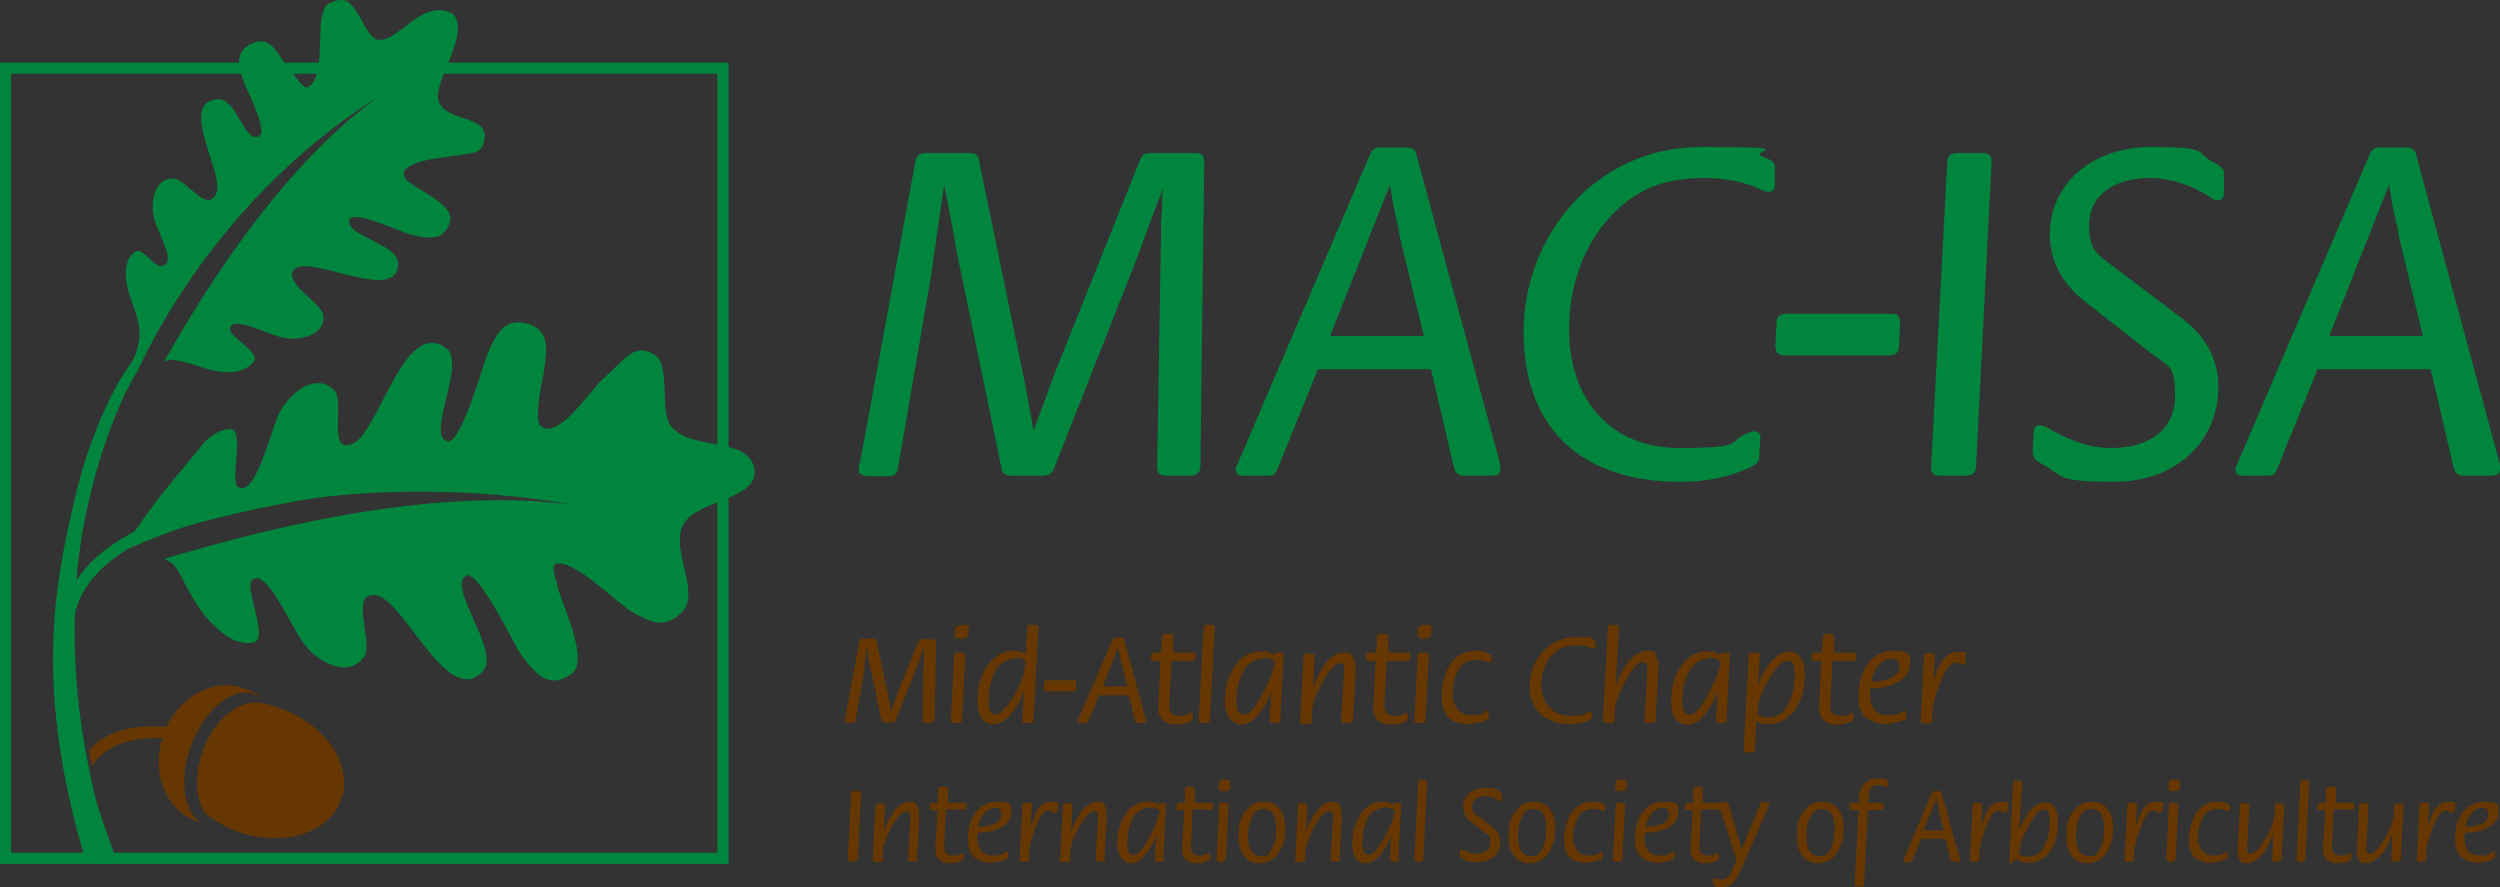 <?xml version="1.0" encoding="UTF-8"?>
<svg id="Layer_1" xmlns="http://www.w3.org/2000/svg" version="1.1" viewBox="0 0 450.9 160">
  <rect x="0" y="0" width="450.9" height="160" fill="#333333" stroke="none"/>
  <!-- Generator: Adobe Illustrator 29.5.1, SVG Export Plug-In . SVG Version: 2.1.0 Build 141)  -->
  <defs>
    <style>
      .st0 {
        fill: #663700;
      }

      .st1 {
        fill: #fff;
      }

      .st2 {
        fill: #00853f;
      }
    </style>
  </defs>
  <path class="st2" d="M216.5,84c0,1.3-.6,1.8-1.9,1.8h-4.2c-1.2,0-1.7-.5-1.7-1.7l.7-42v-2.2c.2-1.4,0-.7.2-2.2,0-3,0-2.4.2-3.8-.6,1.6-.6,1.4-1.2,3.1-1.3,3.4-.6,1.7-2.1,5.6-.8,2,0,.3-2,5.4l-14.4,36.5c-.3.9-1,1.3-2,1.3h-5.7c-1,0-1.7-.4-1.8-1.5l-8.3-40.1c0-.7-.6-3.5-1.3-7.2-.3-1.4-.3-1.7-.7-3.6-.3,1.7-.3,1.6-.5,3.3-.5,3.5-.2,1.5-.9,6.2-.3,2.4-.2,1.3-.5,3.3l-.2,1.6-.2,1.5-6,34.9c-.2,1.3-.6,1.7-1.7,1.7h-3.6c-1.1,0-1.8-.4-1.8-1s0-.4,0-.8c0-.3,0-.5.2-.6l10-54.4c.2-1,.8-1.5,1.8-1.5h7.9c1.1,0,1.7.3,1.8,1.5l7.9,38.3.3,1.4c.3,1.5.5,2.7.5,2.7,1.1,6.3.8,4.4,1.1,6.2,1.2-3.3,1.3-3.4,2.7-7.3.7-2,1.3-3.5,1.7-4.5l14.8-37c.3-1,.9-1.3,1.9-1.3h8c1.3,0,1.7.4,1.7,1.7l-.7,54.8Z"/>
  <path class="st2" d="M269.1,85.8h-4.9c-1.1,0-1.7-.4-2-1.6l-4.1-17.6h-20.4l-7.3,18c-.4.9-.8,1.2-1.7,1.2h-4.4c-1,0-1.4-.3-1.4-1s0-.4.3-1.1l23.7-55.4c.6-1.5,1-1.7,2.4-1.7h4.4c1.1,0,1.6.3,1.9,1.8l15,55.4c0,.3,0,.6,0,.9,0,.7-.6,1.1-1.6,1.1M252.4,41.9c-.9-3.7-1.2-5.2-1.7-8.6l-10.8,27.3h16.9l-4.5-18.6Z"/>
  <path class="st2" d="M320.1,33.4c0,.7-.4,1.2-1,1.2s-1-.2-1.7-.5c-2.4-1.2-6.3-2-9.9-2-6.7,0-11.4,1.7-15.6,5.5-5.7,5.2-8.9,13.1-8.9,21.8,0,13,7.8,21.4,19.8,21.4s8.7-1,12.2-2.6c.6-.3,1.1-.4,1.5-.4.6,0,1.1.6,1,1.3l-.2,3.2c0,1.1-.5,1.6-2.6,2.4-3.5,1.5-7.3,2.2-11.7,2.2-18,0-28.2-9.8-28.2-27.1s13-33.3,32.1-33.3,8.2.7,10.9,1.7c2,.8,2.4,1.1,2.3,2.3v2.9Z"/>
  <path class="st2" d="M342.5,62.3c0,1.3-.6,1.8-1.8,1.8h-18.8c-1.2,0-1.7-.5-1.7-1.8l.2-3.9c0-1.3.6-1.8,1.8-1.8h18.8c1.3,0,1.6.3,1.7,1.6v.3l-.2,3.9Z"/>
  <path class="st2" d="M356.4,84.1c0,1.2-.7,1.7-2,1.7h-4.4c-1.3,0-1.8-.5-1.7-1.7l2.9-54.8c0-1.2.6-1.7,1.9-1.7h4.4c1.3,0,1.8.5,1.7,1.7l-2.8,54.8Z"/>
  <path class="st2" d="M401.1,35c0,.6-.4,1.1-1,1.1s-.8,0-1.9-.8c-3.3-2.1-7.1-3.2-10.4-3.2-6.7,0-11,3.3-11,8.4s1.6,5.4,5.2,8.2l11.4,8.6c4.5,3.4,6.7,7.5,6.7,12.5,0,10-7.8,17.1-18.8,17.1s-9.2-1.2-12.8-3.1c-1.5-.8-1.8-1.2-1.9-2.3v-.4l.2-3.1c0-.9.5-1.4,1.1-1.3.4,0,.9.2,1.3.4,4.5,2.6,7.8,3.7,11.6,3.7,7.2,0,11.5-3.6,11.5-9.4s-1.3-5.3-4.5-7.8l-11.5-9c-4.5-3.5-6.6-7.6-6.6-12.3,0-9.2,7.7-15.8,18.3-15.8s8,1,10.9,2.6c1.9,1,2.3,1.4,2.2,2.4v3.4Z"/>
  <path class="st2" d="M449.4,85.8h-4.9c-1.1,0-1.7-.4-2-1.6l-4.1-17.6h-20.4l-7.3,18c-.3.9-.8,1.2-1.7,1.2h-4.4c-1,0-1.4-.3-1.4-1s0-.4.3-1.1l23.7-55.4c.6-1.5,1-1.7,2.4-1.7h4.4c1.1,0,1.6.3,1.9,1.8l15,55.4c0,.3,0,.6,0,.9,0,.7-.6,1.1-1.6,1.1M432.6,41.9c-.9-3.7-1.2-5.2-1.7-8.6l-10.8,27.3h16.9l-4.5-18.6Z"/>
  <path class="st0" d="M154.6,155c0,.3-.2.4-.4.4h-.9c-.3,0-.4-.1-.4-.4l.6-11.9c0-.3.1-.4.4-.4h1c.3,0,.4.1.4.4l-.6,11.9Z"/>
  <path class="st0" d="M165.5,155c0,.3-.1.4-.4.4h-.9c-.2,0-.4-.1-.4-.3h0c0,0,.4-7.4.4-7.4,0,0,0-.2,0-.3,0-.8,0-.8-.2-.9-.1-.1-.3-.2-.5-.2-.7,0-1.6.9-2.7,2.9-1,1.8-1.5,3.3-1.6,4.8v1.1c0,.3-.2.4-.5.4h-.9c-.3,0-.4-.1-.4-.4l.5-9.8c0-.3.1-.4.4-.4h.9c.3,0,.4.1.4.4l-.2,4.8c.3-1.2.8-2.2,1.6-3.4.9-1.4,2-2.1,3.1-2.1s1.1.3,1.4.8c.2.4.3.9.3,1.7v.4l-.4,7.5Z"/>
  <path class="st0" d="M173.8,146h-3.2l-.3,6.6c0,1.2.4,1.7,1.5,1.7s.9,0,1.7-.4c0,0,.1,0,.2,0,0,0,.2,0,.1.2v.7c0,.2,0,.3-.3.4-.5.3-1.3.5-2.2.5-1.7,0-2.7-1-2.6-2.8l.4-6.8h-1.1c-.3,0-.3,0-.3-.4v-.5c0-.2.2-.4.4-.4h1.1v-2.5c.1-.3.3-.4.6-.4h.8c.3,0,.4.1.4.4v2.5c-.1,0,3,0,3,0,.3,0,.3,0,.3.4v.5c0,.2-.2.4-.4.4"/>
  <path class="st0" d="M179.2,149.8c-1,.3-1.9.4-2.9.4v.5c-.1,2.3.8,3.6,2.7,3.6s1.3-.1,2.1-.5c.4-.2.4-.2.5-.2.1,0,.2,0,.2.2v.7c0,.2-.1.3-.4.5-.9.4-1.9.6-2.8.6s-2-.3-2.7-.9c-.9-.7-1.3-1.8-1.3-3.5,0-3.9,2.1-6.6,5.1-6.6s2.7.7,2.7,2-1,2.6-3.2,3.2M179.5,145.7c-1.5,0-2.7,1.4-3.1,3.5,1.5-.2,2.1-.3,2.7-.5,1-.4,1.5-1,1.5-1.9s-.4-1.1-1.2-1.1"/>
  <path class="st0" d="M190.5,146.3c0,.2,0,.3-.2.3s0,0-.5-.2c-.2-.1-.5-.2-.7-.2-.8,0-1.4.7-2.1,2.5-.8,1.8-1.4,3.9-1.4,5.2v1.1c0,.3-.2.4-.5.4h-.8c-.3,0-.4-.1-.4-.4l.5-9.8c0-.3.1-.4.4-.4h.9c.3,0,.4.1.4.4l-.2,4.2c.8-3.3,1.9-4.8,3.7-4.8s1.2.2,1.2.6v1.1Z"/>
  <path class="st0" d="M199.3,155c0,.3-.1.4-.4.4h-.9c-.2,0-.4-.1-.4-.3h0c0,0,.4-7.4.4-7.4,0,0,0-.2,0-.3,0-.8,0-.8-.2-.9-.1-.1-.3-.2-.5-.2-.7,0-1.6.9-2.7,2.9-1,1.8-1.5,3.3-1.6,4.8v1.1c0,.3-.2.4-.5.4h-.9c-.3,0-.4-.1-.4-.4l.5-9.8c0-.3.1-.4.4-.4h.9c.3,0,.4.1.4.4l-.2,4.8c.3-1.2.8-2.2,1.6-3.4.9-1.4,2-2.1,3.1-2.1s1.1.3,1.4.8c.2.4.3.9.3,1.7v.4l-.4,7.5Z"/>
  <path class="st0" d="M210,155c0,.3-.1.4-.4.4h-.9c-.2,0-.4-.2-.4-.3,0,0,0,0,0,0l.2-4.5c-.5,1.3-.9,2.2-1.6,3.1-1,1.4-1.9,2-3,2s-2.4-1.3-2.4-3.6.7-4.2,1.8-5.7c.9-1.1,2.1-1.8,3.5-1.8s1.1,0,2.1.6c0-.3.1-.4.3-.4h.8c.3,0,.4.1.3.4l-.5,9.8ZM207.2,145.7c-1,0-2,.6-2.6,1.4-.8,1.2-1.3,3.1-1.3,4.8s.4,2.3,1.1,2.3,1.3-.6,2.3-2.1c.8-1.4,1.6-2.9,2-4.1.2-.5.3-1,.4-1.6,0-.2,0-.3,0-.3-.6-.3-1.1-.5-1.8-.5"/>
  <path class="st0" d="M218.3,146h-3.2l-.3,6.6c0,1.2.4,1.7,1.5,1.7s.9,0,1.7-.4c0,0,.1,0,.2,0,0,0,.2,0,.1.2v.7c0,.2,0,.3-.3.4-.5.3-1.3.5-2.2.5-1.7,0-2.7-1-2.6-2.8l.4-6.8h-1.1c-.3,0-.3,0-.3-.4v-.5c0-.2.2-.4.4-.4h1.1v-2.5c.1-.3.3-.4.6-.4h.8c.3,0,.4.1.4.4v2.5c-.1,0,3,0,3,0,.3,0,.3,0,.3.4v.5c0,.2-.2.4-.4.4"/>
  <path class="st0" d="M221,155c0,.3-.2.4-.4.4h-.8c-.3,0-.4-.1-.4-.4l.5-9.8c0-.3.1-.4.4-.4h.9c.3,0,.4.1.4.4l-.5,9.8ZM220.8,142.7c-.8,0-1-.1-1-.9,0-1,.2-1.2,1.2-1.2s.9.2.9.9c0,1-.2,1.2-1.1,1.2"/>
  <path class="st0" d="M227.2,155.7c-2.4,0-3.8-1.8-3.8-4.8s.6-3.8,1.6-5c.8-.9,1.7-1.3,3-1.3s2,.4,2.7,1.2c.8.9,1.1,2,1.1,3.6,0,3.8-1.9,6.3-4.6,6.3M227.9,145.9c-.8,0-1.4.3-1.8.9-.6.9-1,2.4-1,4,0,2.4.8,3.6,2.3,3.6s1.3-.3,1.8-.9c.6-.9,1-2.3,1-4,0-2.4-.8-3.6-2.3-3.6"/>
  <path class="st0" d="M241.7,155c0,.3-.1.4-.4.4h-.9c-.2,0-.4-.1-.4-.3h0c0,0,.4-7.4.4-7.4,0,0,0-.2,0-.3,0-.8,0-.8-.2-.9-.1-.1-.3-.2-.5-.2-.7,0-1.6.9-2.7,2.9-1,1.8-1.5,3.3-1.6,4.8v1.1c0,.3-.2.4-.5.4h-.9c-.3,0-.4-.1-.4-.4l.5-9.8c0-.3.1-.4.4-.4h.9c.3,0,.4.1.4.4l-.2,4.8c.3-1.2.8-2.2,1.6-3.4,1-1.4,2-2.1,3.1-2.1s1.1.3,1.4.8c.2.4.3.9.3,1.7v.4l-.4,7.5Z"/>
  <path class="st0" d="M252.4,155c0,.3-.1.4-.4.4h-.9c-.2,0-.4-.2-.4-.3,0,0,0,0,0,0l.2-4.5c-.5,1.3-.9,2.2-1.6,3.1-1,1.4-1.9,2-3,2-1.6,0-2.4-1.3-2.4-3.6s.7-4.2,1.8-5.7c.9-1.1,2.1-1.8,3.5-1.8s1.1,0,2.1.6c0-.3.1-.4.3-.4h.8c.3,0,.4.1.3.4l-.5,9.8ZM249.6,145.7c-1,0-2,.6-2.6,1.4-.8,1.2-1.3,3.1-1.3,4.8s.4,2.3,1.1,2.3,1.3-.6,2.3-2.1c.8-1.4,1.6-2.9,2-4.1.2-.5.3-1,.4-1.6,0-.2,0-.3,0-.3-.6-.3-1.1-.5-1.8-.5"/>
  <path class="st0" d="M256.7,155c0,.3-.2.4-.4.4h-.8c-.3,0-.4-.1-.4-.4l.7-14c0-.2.2-.3.4-.3h.8c.3,0,.4.1.4.3l-.7,14Z"/>
  <path class="st0" d="M270.8,144.3c0,.1,0,.2-.2.2s-.2,0-.4-.2c-.7-.5-1.5-.7-2.3-.7-1.5,0-2.4.7-2.4,1.8s.3,1.2,1.1,1.8l2.5,1.9c1,.7,1.5,1.6,1.5,2.7,0,2.2-1.7,3.7-4.1,3.7s-2-.3-2.8-.7c-.3-.2-.4-.3-.4-.5h0c0,0,0-.8,0-.8,0-.2.1-.3.2-.3,0,0,.2,0,.3,0,1,.6,1.7.8,2.5.8,1.6,0,2.5-.8,2.5-2.1s-.3-1.2-1-1.7l-2.5-2c-1-.8-1.4-1.7-1.4-2.7,0-2,1.7-3.4,4-3.4s1.7.2,2.4.6c.4.2.5.3.5.5v.7Z"/>
  <path class="st0" d="M275.9,155.7c-2.4,0-3.8-1.8-3.8-4.8s.6-3.8,1.6-5c.8-.9,1.7-1.3,3-1.3s2,.4,2.7,1.2c.8.9,1.1,2,1.1,3.6,0,3.8-1.9,6.3-4.6,6.3M276.6,145.9c-.8,0-1.4.3-1.8.9-.6.9-1,2.4-1,4,0,2.4.8,3.6,2.3,3.6s1.4-.3,1.8-.9c.6-.9,1-2.3,1-4,0-2.4-.8-3.6-2.3-3.6"/>
  <path class="st0" d="M289.5,146.1c0,.1,0,.2-.2.2s-.1,0-.2,0c-.6-.3-1-.4-1.7-.4-1.1,0-2,.4-2.5,1.1-.7,1-1.2,2.5-1.2,4.1s.9,3.2,2.7,3.2,1.6-.2,2.2-.5c.2,0,.2-.1.3-.1.1,0,.2,0,.2.2v.7c0,.2-.1.3-.4.4-.8.3-1.9.6-2.8.6s-1.9-.3-2.6-.8c-.8-.7-1.2-1.8-1.2-3.5s.7-4.2,1.9-5.4c.9-.9,1.9-1.3,3.2-1.3s1.7.2,2.1.5c.2.1.2.2.2.3v.7Z"/>
  <path class="st0" d="M292.5,155c0,.3-.2.4-.4.4h-.8c-.3,0-.4-.1-.4-.4l.5-9.8c0-.3.1-.4.4-.4h.9c.3,0,.4.1.4.4l-.5,9.8ZM292.2,142.7c-.8,0-.9-.1-.9-.9,0-1,.2-1.2,1.2-1.2s.9.2.9.9c0,1-.2,1.2-1.1,1.2"/>
  <path class="st0" d="M299.5,149.8c-1,.3-1.9.4-2.9.4v.5c-.1,2.3.8,3.6,2.7,3.6s1.3-.1,2.1-.5c.4-.2.4-.2.5-.2.1,0,.2,0,.2.2v.7c0,.2-.1.3-.4.5-.9.4-1.9.6-2.8.6s-2-.3-2.7-.9c-.9-.7-1.3-1.8-1.3-3.5,0-3.9,2.1-6.6,5.1-6.6s2.7.7,2.7,2-1,2.6-3.2,3.2M299.9,145.7c-1.5,0-2.7,1.4-3.1,3.5,1.5-.2,2.1-.3,2.7-.5,1-.4,1.5-1,1.5-1.9s-.4-1.1-1.2-1.1"/>
  <path class="st0" d="M310,146h-3.2l-.3,6.6c0,1.2.4,1.7,1.5,1.7s.9,0,1.7-.4c0,0,.1,0,.2,0,0,0,.2,0,.1.2v.7c0,.2,0,.3-.3.4-.5.3-1.4.5-2.2.5-1.7,0-2.7-1-2.6-2.8l.4-6.8h-1.1c-.3,0-.3,0-.3-.4v-.5c0-.2.2-.4.4-.4h1.1v-2.5c.1-.3.3-.4.5-.4h.8c.3,0,.4.1.4.4v2.5c-.1,0,3,0,3,0,.3,0,.3,0,.3.4v.5c0,.2-.2.4-.4.4"/>
  <path class="st0" d="M319.1,145.2l-5.4,12.3c-.8,1.7-1.7,2.5-3.1,2.5s-.8,0-1.2-.2c-.3-.1-.4-.2-.4-.5v-.6c0-.2.1-.3.3-.3s.2,0,.3,0c.4.2.7.2,1,.2.7,0,1.3-.4,1.7-1.4l.9-2-3.2-10.2h0c0-.2.1-.3.3-.3h1.1c.1,0,.3.1.3.2l1.8,6.1c0,0,.1.4.3.9.2.8.2,1,.3,1.5.2-.6.3-.8.5-1.3.2-.6.4-1,.5-1.3l2.4-5.8c0-.2.2-.3.3-.3h1c.2,0,.3,0,.3.2,0,0,0,.1,0,.2"/>
  <path class="st0" d="M327.9,155.7c-2.4,0-3.8-1.8-3.8-4.8s.6-3.8,1.6-5c.8-.9,1.7-1.3,3-1.3s2,.4,2.7,1.2c.8.9,1.1,2,1.1,3.6,0,3.8-1.9,6.3-4.6,6.3M328.6,145.9c-.8,0-1.4.3-1.8.9-.6.9-1,2.4-1,4,0,2.4.8,3.6,2.3,3.6s1.4-.3,1.8-.9c.6-.9,1-2.3,1-4,0-2.4-.8-3.6-2.3-3.6"/>
  <path class="st0" d="M340.5,141.7c0,.1,0,.2-.2.2s0,0-.4-.1c-.3-.1-.7-.2-1.1-.2-1.1,0-1.7.6-1.8,1.8v1.4c0,0,2.3,0,2.3,0,.3,0,.4,0,.4.4v.5c0,.2-.2.4-.4.4h-2.4l-.7,13.4c0,.3-.1.4-.4.4h-.9c-.3,0-.4-.1-.4-.4l.7-13.4h-1.3c-.3,0-.3,0-.3-.4v-.5c0-.2.2-.4.4-.4h1.3v-1.2c.2-2,1.4-3.2,3.4-3.2s1.2.1,1.6.3c.2,0,.3.2.3.3v.7Z"/>
  <path class="st0" d="M353.3,155.4h-1.1c-.2,0-.4,0-.4-.3l-.9-3.8h-4.4l-1.6,3.9c0,.2-.2.3-.4.3h-.9c-.2,0-.3,0-.3-.2s0,0,0-.2l5.1-12c.1-.3.2-.4.5-.4h.9c.2,0,.3,0,.4.4l3.3,12c0,0,0,.1,0,.2,0,.2-.1.2-.3.2M349.7,145.8c-.2-.8-.3-1.1-.4-1.9l-2.4,5.9h3.7l-1-4Z"/>
  <path class="st0" d="M361.9,146.3c0,.2,0,.3-.2.3s0,0-.5-.2c-.2-.1-.5-.2-.7-.2-.8,0-1.4.7-2.1,2.5-.8,1.8-1.4,3.9-1.4,5.2v1.1c0,.3-.2.4-.5.4h-.8c-.3,0-.4-.1-.4-.4l.5-9.8c0-.3.1-.4.4-.4h.9c.3,0,.4.1.4.4l-.2,4.2c.8-3.3,1.9-4.8,3.7-4.8s1.2.2,1.2.6v1.1Z"/>
  <path class="st0" d="M369.5,153.9c-.8,1.1-2.2,1.7-3.6,1.7s-1.2-.1-2.3-.7l-.6.6c-.2.2-.2.2-.4.2s-.3-.1-.2-.3l.7-14.3c0-.2.2-.3.4-.3h.8c.3,0,.4,0,.4.3l-.5,8.8c.4-1.3,1-2.4,1.8-3.5.9-1.1,1.8-1.7,2.8-1.7,1.5,0,2.4,1.2,2.4,3.5s-.7,4.4-1.8,5.8M368.6,146c-.6,0-1.2.5-1.9,1.6-.8,1.2-1.4,2.4-1.9,3.5-.3.6-.4,1.2-.5,1.8-.1.7-.2,1.2-.1,1.2.7.3,1.1.4,1.6.4,1.1,0,2-.5,2.6-1.4.8-1.2,1.3-3,1.3-4.8s-.4-2.3-1-2.3"/>
  <path class="st0" d="M376.5,155.7c-2.4,0-3.8-1.8-3.8-4.8s.6-3.8,1.6-5c.8-.9,1.7-1.3,3-1.3s2,.4,2.7,1.2c.8.9,1.1,2,1.1,3.6,0,3.8-1.9,6.3-4.6,6.3M377.2,145.9c-.8,0-1.4.3-1.8.9-.6.9-1,2.4-1,4,0,2.4.8,3.6,2.3,3.6s1.3-.3,1.8-.9c.6-.9,1-2.3,1-4,0-2.4-.8-3.6-2.3-3.6"/>
  <path class="st0" d="M389.8,146.3c0,.2,0,.3-.2.3s0,0-.5-.2c-.2-.1-.5-.2-.7-.2-.8,0-1.4.7-2.1,2.5-.8,1.8-1.4,3.9-1.4,5.2v1.1c0,.3-.2.4-.5.4h-.8c-.3,0-.4-.1-.4-.4l.5-9.8c0-.3.1-.4.4-.4h.9c.3,0,.4.1.4.4l-.2,4.2c.8-3.3,1.9-4.8,3.7-4.8s1.2.2,1.2.6v1.1Z"/>
  <path class="st0" d="M392.3,155c0,.3-.2.4-.4.4h-.8c-.3,0-.4-.1-.4-.4l.5-9.8c0-.3.1-.4.4-.4h.9c.3,0,.4.1.4.4l-.5,9.8ZM392.1,142.7c-.8,0-1-.1-1-.9,0-1,.2-1.2,1.2-1.2s.9.2.9.9c0,1-.2,1.2-1.1,1.2"/>
  <path class="st0" d="M402.2,146.1c0,.1,0,.2-.2.2s-.1,0-.2,0c-.6-.3-1-.4-1.7-.4-1.1,0-2,.4-2.5,1.1-.7,1-1.2,2.5-1.2,4.1s.9,3.2,2.7,3.2,1.6-.2,2.2-.5c.2,0,.2-.1.3-.1.1,0,.2,0,.2.2v.7c0,.2-.1.3-.4.4-.8.3-1.9.6-2.8.6s-1.9-.3-2.6-.8c-.8-.7-1.2-1.8-1.2-3.5s.7-4.2,1.9-5.4c.9-.9,1.9-1.3,3.2-1.3s1.7.2,2.1.5c.2.1.2.2.2.3v.7Z"/>
  <path class="st0" d="M411.4,155c0,.3-.1.4-.4.4h-.9c-.2,0-.3,0-.3-.3h0c0,0,.2-4.9.2-4.9-.5,1.5-.9,2.5-1.6,3.4-1,1.3-2.1,2.1-3.2,2.1s-1-.2-1.2-.6c-.3-.4-.4-.7-.4-1.6s0-.3,0-.5l.4-7.7c0-.3.1-.4.4-.4h.9c.3,0,.4,0,.4.3h0s-.4,7.4-.4,7.4c0,.1,0,.4,0,.5,0,.7.2.9.6.9.7,0,1.6-.9,2.8-2.9,1.1-1.9,1.5-3.2,1.6-4.7v-1.1c0-.3.2-.4.5-.4h.9c.2,0,.3,0,.3.3h0c0,0-.5,9.9-.5,9.9Z"/>
  <path class="st0" d="M415.8,155c0,.3-.2.4-.4.4h-.8c-.3,0-.4-.1-.4-.4l.7-14c0-.2.2-.3.4-.3h.8c.3,0,.4.1.4.3l-.7,14Z"/>
  <path class="st0" d="M424.1,146h-3.2l-.3,6.6c0,1.2.4,1.7,1.5,1.7s.9,0,1.7-.4c0,0,.1,0,.2,0,0,0,.2,0,.1.2v.7c0,.2,0,.3-.3.4-.5.3-1.3.5-2.2.5-1.7,0-2.7-1-2.6-2.8l.4-6.8h-1.1c-.3,0-.3,0-.3-.4v-.5c0-.2.2-.4.4-.4h1.1v-2.5c.1-.3.3-.4.6-.4h.8c.3,0,.4.1.4.4v2.5c-.1,0,3,0,3,0,.3,0,.3,0,.3.4v.5c0,.2-.2.4-.4.4"/>
  <path class="st0" d="M432.9,155c0,.3-.1.4-.4.4h-.9c-.2,0-.3,0-.3-.3h0c0,0,.2-4.9.2-4.9-.5,1.5-.9,2.5-1.6,3.4-1,1.3-2.1,2.1-3.2,2.1s-1-.2-1.2-.6c-.3-.4-.4-.7-.4-1.6s0-.3,0-.5l.4-7.7c0-.3.1-.4.4-.4h.9c.3,0,.4,0,.4.3h0s-.4,7.4-.4,7.4c0,.1,0,.4,0,.5,0,.7.2.9.6.9.7,0,1.6-.9,2.8-2.9,1.1-1.9,1.5-3.2,1.6-4.7v-1.1c0-.3.2-.4.5-.4h.9c.2,0,.3,0,.3.3h0c0,0-.5,9.9-.5,9.9Z"/>
  <path class="st0" d="M442.5,146.3c0,.2,0,.3-.2.3s0,0-.5-.2c-.2-.1-.5-.2-.7-.2-.8,0-1.4.7-2.1,2.5-.8,1.8-1.4,3.9-1.4,5.2v1.1c0,.3-.2.4-.5.4h-.8c-.3,0-.4-.1-.4-.4l.5-9.8c0-.3.1-.4.4-.4h.9c.3,0,.4.1.4.4l-.2,4.2c.8-3.3,1.9-4.8,3.7-4.8s1.2.2,1.2.6v1.1Z"/>
  <path class="st0" d="M447.4,149.8c-1,.3-1.9.4-2.9.4v.5c-.1,2.3.8,3.6,2.7,3.6s1.3-.1,2.1-.5c.4-.2.4-.2.5-.2.1,0,.2,0,.2.2v.7c0,.2-.1.3-.4.5-.9.4-1.9.6-2.8.6s-2-.3-2.7-.9c-.9-.7-1.3-1.8-1.3-3.5,0-3.9,2.1-6.6,5.1-6.6s2.7.7,2.7,2-1,2.6-3.2,3.2M447.7,145.7c-1.5,0-2.7,1.4-3.1,3.5,1.5-.2,2.1-.3,2.7-.5,1-.4,1.5-1,1.5-1.9s-.4-1.1-1.2-1.1"/>
  <path class="st0" d="M168.4,129.9c0,.3-.2.5-.5.5h-1.1c-.3,0-.4-.1-.4-.5l.2-10.9v-.6c0-.4,0-.2,0-.6,0-.8,0-.6,0-1-.2.4-.2.4-.3.8-.3.9-.2.4-.5,1.5-.2.5,0,0-.5,1.4l-3.8,9.5c0,.2-.3.3-.5.3h-1.5c-.3,0-.4-.1-.5-.4l-2.2-10.4c0-.2-.2-.9-.3-1.9,0-.4,0-.5-.2-.9,0,.5,0,.4-.1.9-.1.9,0,.4-.2,1.6,0,.6,0,.3-.1.9v.4s0,.4,0,.4l-1.6,9.1c0,.3-.2.4-.5.4h-.9c-.3,0-.5,0-.5-.2s0-.1,0-.2c0,0,0-.1,0-.2l2.6-14.2c0-.3.2-.4.5-.4h2.1c.3,0,.4,0,.5.4l2.1,10v.4c.1.4.2.7.2.7.3,1.6.2,1.1.3,1.6.3-.9.3-.9.7-1.9.2-.5.3-.9.4-1.2l3.9-9.6c0-.2.2-.3.5-.3h2.1c.3,0,.5.1.5.4l-.2,14.2Z"/>
  <path class="st0" d="M173.5,129.9c0,.3-.2.5-.5.5h-1c-.3,0-.5-.1-.5-.5l.6-11.7c0-.3.2-.5.5-.5h1c.3,0,.5.1.5.5l-.6,11.7ZM173.3,115.2c-1,0-1.1-.2-1.1-1,0-1.2.2-1.5,1.4-1.5s1.1.2,1.1,1c0,1.2-.2,1.5-1.4,1.5"/>
  <path class="st0" d="M186.4,129.9c0,.3-.2.5-.5.5h-1.1c-.3,0-.5-.2-.4-.4h0c0,0,.3-5.6.3-5.6-.5,1.6-1.1,2.9-2.2,4.2-1.1,1.4-2.2,2-3.4,2-1.8,0-2.8-1.6-2.8-4.3s.8-5.1,2.2-6.8c1.1-1.3,2.6-2.1,4.2-2.1s1.6.2,2.3.6l.3-4.9c0-.3.2-.4.5-.4h1.1c.3,0,.4.1.4.4l-.9,16.8ZM183,118.8c-1.2,0-2.4.6-3.1,1.6-1,1.4-1.6,3.6-1.6,5.7s.4,2.8,1.2,2.8,2.1-1.1,3.7-4c.8-1.5,1.2-2.4,1.5-3.6,0-.3.1-.6.2-1.2,0-.7.1-.9.1-1-.6-.3-1.4-.5-1.9-.5"/>
  <path class="st0" d="M194.1,124.2c0,.3-.2.5-.5.5h-4.9c-.3,0-.5-.1-.4-.5v-1c0-.3.2-.5.5-.5h4.9c.3,0,.4,0,.4.4h0c0,0,0,1.1,0,1.1Z"/>
  <path class="st0" d="M206.5,130.4h-1.3c-.3,0-.5-.1-.5-.4l-1.1-4.6h-5.4l-1.9,4.7c0,.2-.2.3-.4.3h-1.1c-.3,0-.4,0-.4-.2s0-.1,0-.3l6.2-14.4c.2-.4.3-.5.6-.5h1.1c.3,0,.4,0,.5.5l3.9,14.4c0,0,0,.2,0,.2,0,.2-.2.3-.4.3M202.1,118.9c-.2-1-.3-1.4-.4-2.2l-2.8,7.1h4.4l-1.2-4.8Z"/>
  <path class="st0" d="M215.1,119.2h-3.8l-.4,7.9c0,1.4.5,2,1.8,2s1.1,0,2-.5c0,0,.1,0,.2,0,.1,0,.2,0,.2.2v.8c0,.2-.1.3-.4.5-.5.3-1.6.6-2.6.6-2.1,0-3.3-1.2-3.2-3.3l.4-8.2h-1.3c-.3,0-.4,0-.4-.5v-.5c0-.3.2-.5.5-.5h1.3l.2-2.9c0-.3.2-.5.5-.5h1c.3,0,.5.1.5.5v2.9c-.1,0,3.6,0,3.6,0,.3,0,.4,0,.4.5v.5c0,.3-.2.5-.5.5"/>
  <path class="st0" d="M218.2,129.9c0,.3-.2.5-.5.5h-1c-.3,0-.5-.1-.5-.5l.9-16.8c0-.3.2-.4.5-.4h1c.3,0,.5.1.5.4l-.9,16.8Z"/>
  <path class="st0" d="M231,129.9c0,.3-.1.5-.5.5h-1.1c-.3,0-.5-.2-.4-.4,0,0,0,0,0,0l.3-5.4c-.5,1.5-1.1,2.7-1.9,3.7-1.2,1.7-2.3,2.4-3.6,2.4s-2.9-1.5-2.9-4.3.8-5,2.2-6.8c1-1.3,2.6-2.1,4.2-2.1s1.3,0,2.5.7c0-.3.1-.5.4-.5h.9c.3,0,.4.1.4.5l-.6,11.7ZM227.7,118.8c-1.2,0-2.4.7-3.1,1.7-1,1.5-1.6,3.7-1.6,5.7s.4,2.7,1.3,2.7,1.6-.7,2.7-2.5c1-1.7,1.9-3.5,2.4-4.9.2-.6.4-1.2.5-1.9,0-.2,0-.3,0-.4-.7-.4-1.3-.6-2.1-.6"/>
  <path class="st0" d="M243.9,129.9c0,.3-.2.5-.5.5h-1.1c-.3,0-.5-.2-.4-.4h0c0,0,.5-8.8.5-8.8,0,0,0-.2,0-.3,0-1,0-1-.2-1.1-.1-.2-.3-.2-.5-.2-.9,0-1.9,1.1-3.2,3.5-1.2,2.2-1.9,4-1.9,5.7v1.3c0,.3-.2.5-.6.5h-1c-.3,0-.5-.1-.5-.5l.6-11.7c0-.3.2-.5.5-.5h1c.3,0,.5.1.5.5l-.3,5.8c.4-1.4,1-2.7,1.9-4,1.1-1.7,2.4-2.5,3.7-2.5s1.4.4,1.7,1c.3.5.4,1.1.4,2v.5l-.5,9Z"/>
  <path class="st0" d="M253.9,119.2h-3.8l-.4,7.9c0,1.4.5,2,1.8,2s1.1,0,2-.5c0,0,.1,0,.2,0,.1,0,.2,0,.2.2v.8c0,.2-.1.3-.4.5-.5.3-1.6.6-2.6.6-2.1,0-3.3-1.2-3.2-3.3l.4-8.2h-1.3c-.3,0-.4,0-.4-.5v-.5c0-.3.2-.5.5-.5h1.3l.2-2.9c0-.3.2-.5.5-.5h1c.3,0,.5.1.5.5v2.9c-.1,0,3.6,0,3.6,0,.3,0,.4,0,.4.5v.5c0,.3-.2.5-.5.5"/>
  <path class="st0" d="M257.1,129.9c0,.3-.2.5-.5.5h-1c-.3,0-.5-.1-.5-.5l.6-11.7c0-.3.2-.5.5-.5h1c.3,0,.5.1.5.5l-.6,11.7ZM256.8,115.2c-1,0-1.1-.2-1.1-1,0-1.2.2-1.5,1.4-1.5s1.1.2,1.1,1c0,1.2-.2,1.5-1.4,1.5"/>
  <path class="st0" d="M269,119.3c0,.2,0,.2-.2.2s-.2,0-.3,0c-.7-.3-1.2-.5-2.1-.5-1.4,0-2.4.4-3,1.3-.9,1.2-1.4,3-1.4,4.9s1.1,3.8,3.3,3.8,1.9-.2,2.6-.7c.2-.1.2-.1.3-.1.2,0,.3.1.3.3v.9c0,.2-.2.4-.5.5-.9.4-2.2.7-3.4.7s-2.3-.3-3.1-1c-1-.8-1.5-2.1-1.5-4.2s.8-5,2.3-6.5c1.1-1.1,2.2-1.5,3.8-1.5s2,.2,2.6.6c.2.2.3.2.3.4v.9Z"/>
  <path class="st0" d="M287.7,116.7c0,.2-.1.3-.3.3s-.2,0-.4-.1c-.6-.3-1.6-.5-2.6-.5-1.8,0-3,.4-4.1,1.4-1.5,1.3-2.3,3.4-2.3,5.7,0,3.4,2,5.6,5.2,5.6s2.3-.2,3.2-.7c.2,0,.3-.1.4-.1.2,0,.3.2.3.3v.8c0,.3-.2.4-.7.6-.9.4-1.9.6-3.1.6-4.7,0-7.4-2.5-7.4-7s3.4-8.7,8.4-8.7,2.2.2,2.9.5c.5.2.6.3.6.6v.8Z"/>
  <path class="st0" d="M298.6,129.9c0,.3-.2.5-.5.5h-1.1c-.3,0-.4-.1-.4-.4h0c0,0,.5-8.8.5-8.8v-.4c0-.8,0-.9-.2-1.1-.2-.2-.4-.3-.6-.3-.8,0-1.8,1-3.2,3.5-1.2,2.2-1.8,3.9-1.9,5.7v1.3c0,.3-.3.5-.6.5h-1c-.3,0-.5-.1-.5-.5l.9-16.8c0-.3.2-.4.5-.4h1c.3,0,.5.1.5.4l-.6,10.8c1.1-3.7,3.4-6.5,5.6-6.5s1.4.4,1.7,1c.3.5.4,1,.4,1.9v.6l-.5,9Z"/>
  <path class="st0" d="M311.5,129.9c0,.3-.1.5-.5.5h-1.1c-.3,0-.5-.2-.4-.4,0,0,0,0,0,0l.3-5.4c-.5,1.5-1.1,2.7-1.9,3.7-1.2,1.7-2.3,2.4-3.6,2.4-1.9,0-2.9-1.5-2.9-4.3s.8-5,2.2-6.8c1-1.3,2.6-2.1,4.2-2.1s1.3,0,2.5.7c0-.3.1-.5.4-.5h.9c.3,0,.4.1.4.5l-.6,11.7ZM308.1,118.8c-1.2,0-2.4.7-3.1,1.7-1,1.5-1.6,3.7-1.6,5.7s.4,2.7,1.3,2.7,1.6-.7,2.7-2.5c1-1.7,1.9-3.5,2.4-4.9.2-.6.4-1.2.5-1.9,0-.2,0-.3,0-.4-.7-.4-1.3-.6-2.1-.6"/>
  <path class="st0" d="M323.3,128.5c-1,1.3-2.7,2.1-4.2,2.1s-1.7-.2-2.3-.6l-.3,5.2c0,.3-.2.5-.5.5h-1c-.3,0-.5-.1-.5-.5l.9-17c0-.3.2-.5.5-.5h1c.3,0,.5.1.5.5l-.3,5.5c.5-1.6,1.2-3,2.2-4.2,1.1-1.3,2.2-2,3.4-2,1.8,0,2.8,1.5,2.8,4.3s-.8,5.1-2.2,6.8M322.3,119.2c-1,0-2.1,1.3-3.6,3.9-.7,1.3-1.2,2.6-1.5,3.6,0,.4-.2.7-.2,1.2,0,.6-.1.9,0,1,.6.3,1.3.5,2,.5,1.3,0,2.4-.6,3.1-1.7,1-1.5,1.6-3.5,1.6-5.8s-.4-2.7-1.2-2.7"/>
  <path class="st0" d="M334.3,119.2h-3.8l-.4,7.9c0,1.4.5,2,1.8,2s1.1,0,2-.5c0,0,.1,0,.2,0,.1,0,.2,0,.2.2v.8c0,.2-.1.3-.4.5-.5.3-1.6.6-2.6.6-2.1,0-3.3-1.2-3.2-3.3l.4-8.2h-1.3c-.3,0-.4,0-.4-.5v-.5c0-.3.2-.5.5-.5h1.3l.2-2.9c0-.3.2-.5.5-.5h1c.3,0,.5.1.5.5v2.9c-.1,0,3.6,0,3.6,0,.3,0,.4,0,.4.5v.5c0,.3-.2.5-.5.5"/>
  <path class="st0" d="M340.8,123.7c-1.1.3-2.3.5-3.5.5v.6c-.2,2.7,1,4.2,3.2,4.2s1.5-.2,2.5-.6c.5-.2.5-.2.6-.2.1,0,.2,0,.2.3v.9c0,.2-.2.4-.5.5-1.1.4-2.3.7-3.3.7s-2.4-.4-3.3-1c-1.1-.8-1.5-2.2-1.5-4.2,0-4.6,2.5-8,6.1-8s3.2.9,3.2,2.4-1.2,3.1-3.8,3.9M341.2,118.8c-1.8,0-3.3,1.7-3.7,4.2,1.8-.2,2.6-.3,3.3-.6,1.2-.5,1.8-1.2,1.8-2.2s-.5-1.3-1.4-1.3"/>
  <path class="st0" d="M354.5,119.5c0,.2-.1.4-.3.4s-.1,0-.6-.2c-.3-.1-.6-.2-.8-.2-.9,0-1.6.8-2.6,3-1,2.2-1.6,4.7-1.7,6.2v1.3c0,.3-.3.5-.6.5h-1c-.3,0-.5-.1-.5-.5l.6-11.7c0-.3.2-.5.5-.5h1c.3,0,.5.1.5.5l-.3,5c.9-3.9,2.3-5.7,4.4-5.7s1.4.2,1.4.8v1.3Z"/>
  <path class="st1" d="M37.4,148.4c0,0,.1,0,.2,0,0,0-.1,0-.2,0h0Z"/>
  <path class="st1" d="M36.1,145.8c0,0,.1,0,.2,0,0,0-.1,0-.2,0h0Z"/>
  <path class="st0" d="M16.6,138.2c3.1-5.1,9.8-5.1,12.7-5.1-2,6.4.6,13,6.1,15,.4.1.8.3,1.1.4-3.4-1.8-4.3-7.9-2-14.1,2.4-6.5,7.5-10.6,11.3-9.2.6.2,1.1.5,1.6.9-.9-.9-1.8-1.4-3.2-1.9-5.3-2-11.4,1.1-14.2,6.9-2.3-.1-9.5-.8-13.9,4.2"/>
  <path class="st2" d="M15.5,135.9c-1.7-9.3-2.2-17.7-2-25.1,1.1-5.6,5.9-9.6,9.6-11.8,3.5-1.6,7-2.9,10.5-4.1,5.4-1.5,13.8-3.6,23.4-5.1,25.1-3.1,45.9,1.2,45.9,1.2-28.2-3.7-62.3,6.6-73.3,9.8,1.6.7,2.1,1.2,3.4,3.8,1.9,3.6,3.4,6.6,7.3,9.7,1.4,1.1,3.7,2.1,5.6,1.5,2.5-.7-1.8-9.8-.5-11.1,2.5-2.7,6.9,8.1,9.5,11.5,1.9,2.8,7.9,6.5,10.8,2.2,1.7-2.5-2.9-12,2.3-11,5,1,13,20.8,19.2,13.5,3-3.6-6.9-15.5-3-17.1,2.1-.9,8.6,12.5,9.6,14,2.8,4,5.3,6.5,9.2,3.8,3.6-2.4-2-13.2-2.5-16.1-.1-.8-1.2-3-.3-3.8,3.4-1,11.4,7.5,14.2,8.9,2.7,1.4,5.3,3,8.4,0,3.8-3.5-1.8-11,.3-15.7,2.1-4.8,13.3-4.5,13-10-.7-6.2-10.4-3.4-14.8-7.7-2.7-2.7,0-11.4-3.4-13.3-3.7-2.2-5.5,1.3-8.9,4.2-2.4,2-8.3,11.5-11.5,8.7-1.3-1.1.4-8.7.6-9.6.1-2.3,1.7-7-2.3-8.6-4.5-1.7-6.3,1.3-8.1,5.8-.6,1.7-4.6,15.6-6.9,15.2-4.2-.7,3.4-14-.3-16.8-7.6-5.6-12.1,15-16.8,17.2-4.9,2.2-1.3-7.7-3.5-9.7-3.8-3.5-8.7,1.5-10,4.6-1.7,3.9-4.2,14.9-7.3,12.9-1.5-1,1.3-10.3-1.3-10.4-2,0-4,1.4-5.1,2.8-3.1,3.9-5.1,6.1-7.6,9.3-2.5,3.2-3.7,5.1-4.7,6.4-2.9,1.5-7.6,4.3-10.4,8.8.4-5.3,1.2-9.9,2.1-13.8,3.5-15.6,8.7-23.7,8.8-23.8.3-.3,12.5-30,43.3-49.5-20.6,15-35.8,43.2-38.4,47.6,1.3-.4,1.2-.4,3.2,0,3,.6,5.2,2.1,9,1.9,1.3,0,3.1-.7,4-1.9,1.1-1.7-4.4-4.4-4.3-5.8,0-2.8,6.5.9,9.6,1.5,2.5.6,7.7-.2,7.2-4.1-.3-2.2-8.2-6.4-4.8-8.5,3.4-1.9,18.4,6.4,18.3-.8,0-3.6-10.1-5.1-8.7-8,.8-1.6,9.6,2.5,10.9,2.8,3.6.9,6.2,1.1,7.2-2.4.8-3.2-6.9-6-8-7.6-.2-.4-.5-.6-.3-1.4,1.4-2.3,8-2.5,10.4-3,1.8-.4,3.8.1,4.1-3.1.4-4.1-7.1-2.8-8.3-6.6-1.1-3.4,5.9-12.2,2.6-15.7-5.5-3-9.7,5-13.4,4.7-2.6-.3-3.7-7.5-6.9-7.2-2.8.3-3.1,1.7-3.4,3.3-.6,2.4.5,11-2.5,12.4-.7.8-3.6-3.9-4.1-4.3-1.3-1.5-2.5-4.9-5.6-3.7-3.4,1.3-3,3.9-1.7,7.4.5,1.3,4.2,8.5,2.7,9.4-2.7,1.7-4-6.9-7.6-6.6-7.2.6,1.4,13.5-.2,17-1.7,3.7-5.4-2.6-7.7-2.7-3.9-.1-4.2,5.2-3.4,7.6,1,3.1,4,7.8,1.2,8.2-1.4.2-3.4-3.7-4.9-2.5-1.2.9-1.6,2.8-1.5,4.1.2,3.8,1.8,5.9,2.3,8.9.4,2.2,0,3.4-.3,4.6-.4,1.5-1,2.3-1.2,2.6h0c-.3.3-6.4,8.6-10.1,24.6-3.4,14.7-7.3,32.9,1.7,63.8h0c0,.1,0,.3.1.4.6,1.3,2.2,1.3,3.5,1.3,1.3,0,2.4-.6,1.4-3.2h0c-2.4-6.8-2.8-7.7-4-13.8"/>
  <path class="st2" d="M15.5,136s0,0,0,0"/>
  <path class="st2" d="M39.6,148.7c0,0,.1,0,.2,0,0,0-.1,0-.2,0h0Z"/>
  <path class="st0" d="M50.7,127.8c-1.4-.5-2.8-.9-4.1-1.1-3.4-.3-7.8,2.8-9.9,8.4-1.7,4.7-1.5,9.3.5,11.8,1.6,1.2,3.4,2.2,5.4,3,8.2,3,16.7.5,18.9-5.6,2.3-6.1-2.6-13.5-10.8-16.5"/>
  <path class="st2" d="M131.4,155.8H0V11.3h131.4v144.5ZM2,153.8h127.4V13.3H2v140.5Z"/>
</svg>